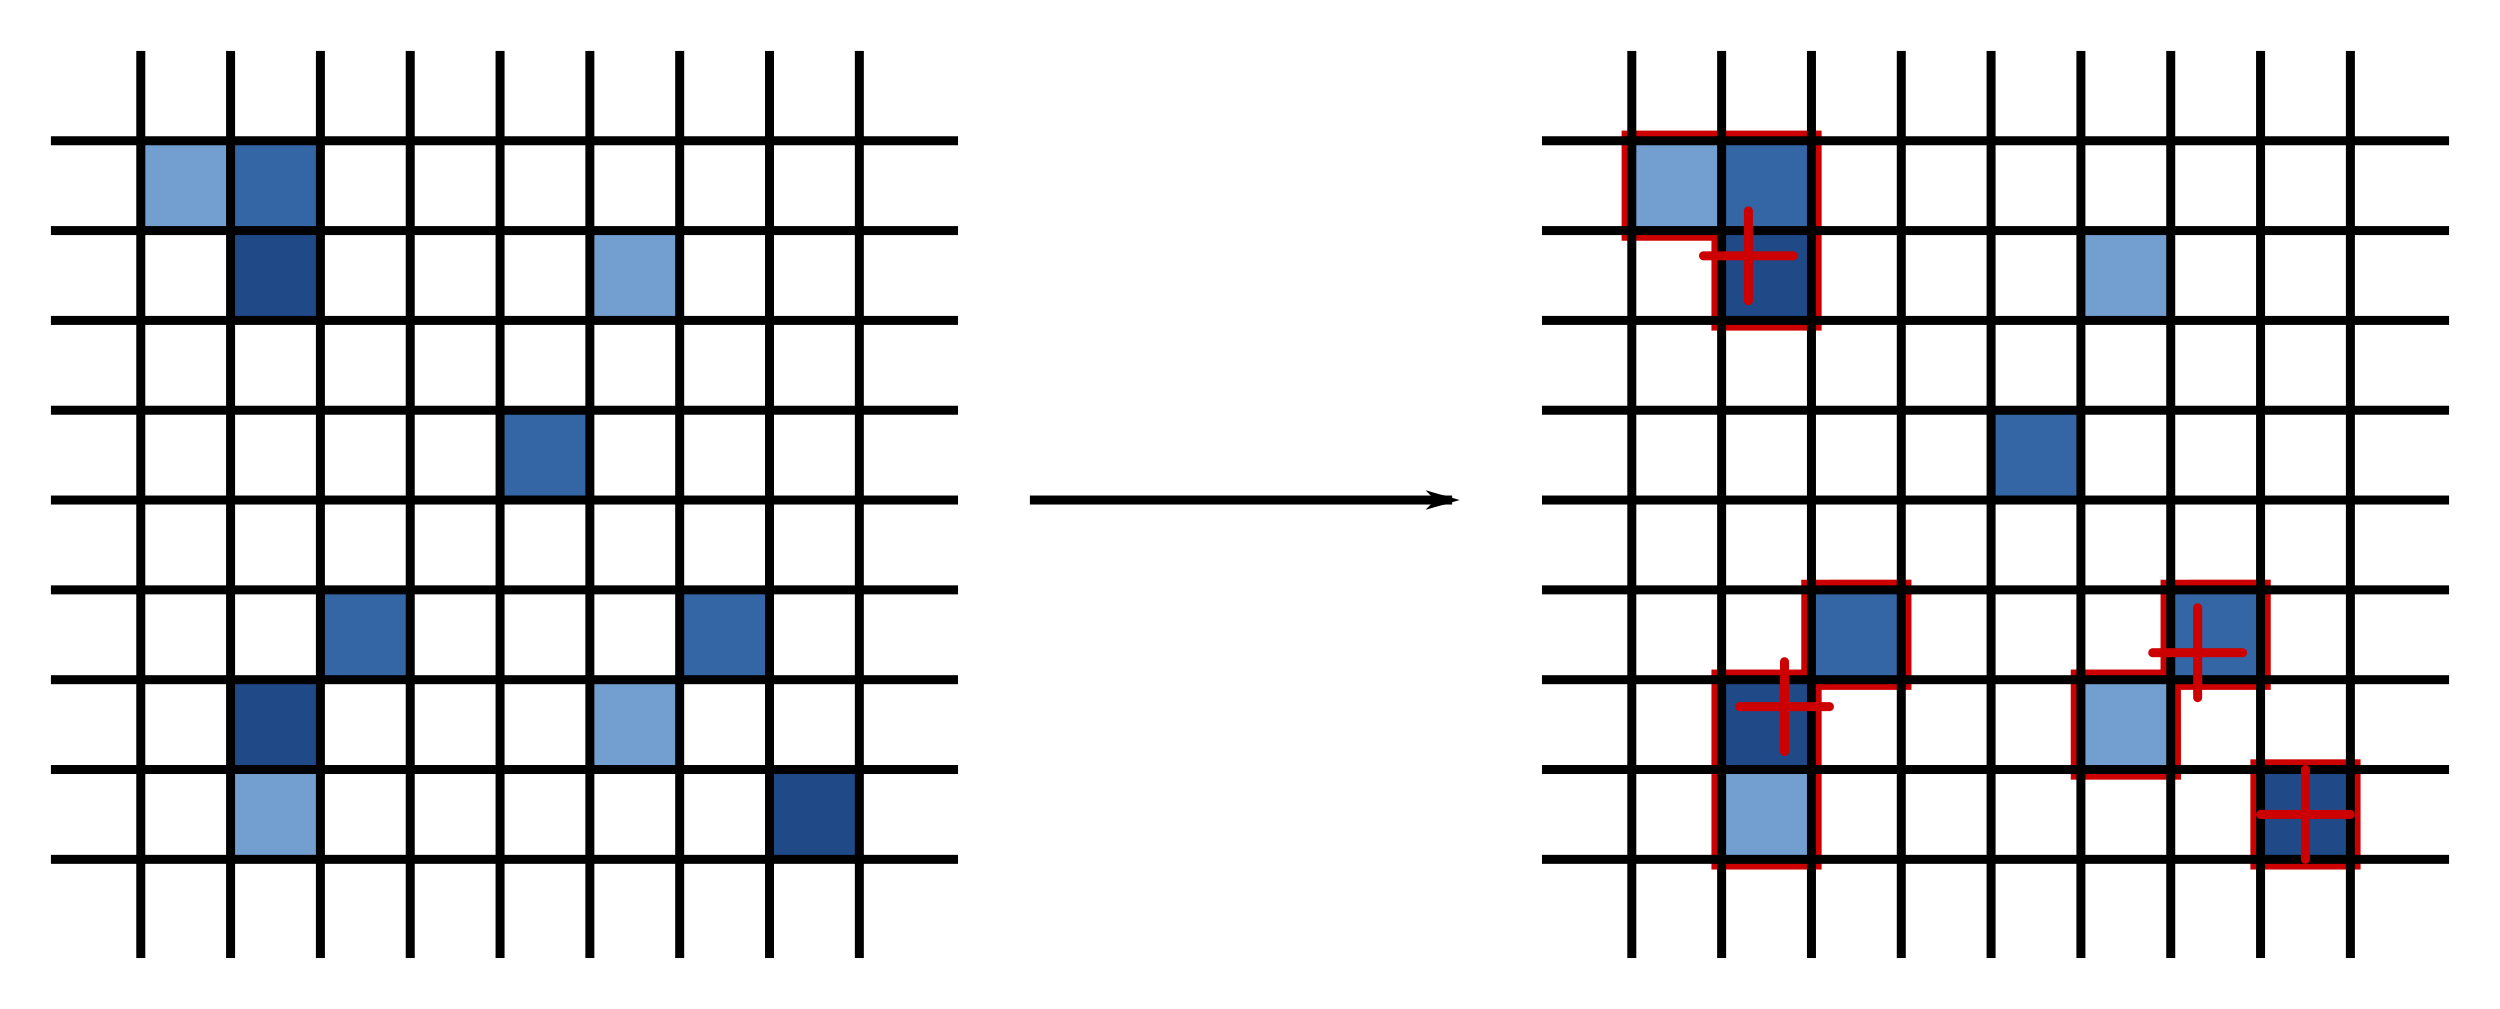 <svg xmlns="http://www.w3.org/2000/svg" xmlns:xlink="http://www.w3.org/1999/xlink" viewBox="0 0 73.641 29.72" height="224.657" width="556.657"><defs><marker id="c" refX="0" refY="0" orient="auto" overflow="visible"><path d="M-4 0l-2 2 7-2-7-2z" fill-rule="evenodd" stroke="#000" stroke-width=".4pt"/></marker></defs><g transform="translate(-31.173 -100.634)"><path fill="#3465a4" paint-order="markers stroke fill" d="M51.194 118.009h2.646v2.646h-2.646z"/><path fill="#729fcf" paint-order="markers stroke fill" d="M48.548 120.655h2.646v2.646h-2.646z"/><path fill="#204a87" paint-order="markers stroke fill" d="M53.84 123.301h2.646v2.646H53.84z"/><path fill="#729fcf" paint-order="markers stroke fill" d="M35.32 104.78h2.645v2.646H35.32z"/><path fill="#204a87" paint-order="markers stroke fill" d="M37.965 107.426h2.646v2.646h-2.646z"/><path fill="#3465a4" paint-order="markers stroke fill" d="M37.965 104.78h2.646v2.646h-2.646z"/><path fill="#729fcf" paint-order="markers stroke fill" d="M48.548 107.426h2.646v2.646h-2.646z"/><path fill="#3465a4" paint-order="markers stroke fill" d="M45.902 112.718h2.646v2.646h-2.646z"/><path fill="#204a87" paint-order="markers stroke fill" d="M37.965 120.655h2.646v2.646h-2.646z"/><path fill="#729fcf" paint-order="markers stroke fill" d="M37.965 123.301h2.646v2.646h-2.646z"/><path fill="#3465a4" paint-order="markers stroke fill" d="M40.611 118.009h2.646v2.646h-2.646z"/><path d="M35.32 102.134v26.72m2.645-26.72v26.72m2.646-26.72v26.72m2.646-26.72v26.72m2.646-26.72v26.72m2.645-26.72v26.72m2.646-26.72v26.72m2.646-26.72v26.72m2.646-26.72v26.72M32.673 104.78h26.72m-26.72 2.646h26.72m-26.72 2.646h26.72m-26.72 2.646h26.72m-26.72 2.645h26.72m-26.72 2.646h26.72m-26.72 2.646h26.72m-26.72 2.646h26.72m-26.72 2.646h26.72" fill="none" stroke="#000" stroke-width=".265"/><g><path style="font-variation-settings:normal" d="M84.532 118.01v2.645h2.646v-2.646zm0 2.645h-2.646v5.292h2.646V123.3z" fill="none" stroke="#c00" stroke-width=".6" stroke-linecap="round" paint-order="markers stroke fill"/><path style="font-variation-settings:normal" fill="none" stroke="#c00" stroke-width=".6" stroke-linecap="round" paint-order="markers stroke fill" d="M97.761 123.301h2.646v2.646h-2.646z"/><path style="font-variation-settings:normal" d="M95.115 118.01v2.645h2.646v-2.646zm0 2.645H92.47v2.646h2.646z" fill="none" stroke="#c00" stroke-width=".6" stroke-linecap="round" paint-order="markers stroke fill"/><path d="M79.24 104.78v2.646h2.646v2.646h2.646v-5.292h-2.646z" fill="none" stroke="#c00" stroke-width=".6" stroke-linecap="round" paint-order="markers stroke fill"/><path fill="#3465a4" paint-order="markers stroke fill" d="M95.115 118.009h2.646v2.646h-2.646z"/><path fill="#729fcf" paint-order="markers stroke fill" d="M92.469 120.655h2.646v2.646h-2.646z"/><path fill="#204a87" paint-order="markers stroke fill" d="M97.761 123.301h2.646v2.646h-2.646z"/><path fill="#729fcf" paint-order="markers stroke fill" d="M79.24 104.78h2.646v2.646H79.24z"/><path fill="#204a87" paint-order="markers stroke fill" d="M81.886 107.426h2.646v2.646h-2.646z"/><path fill="#3465a4" paint-order="markers stroke fill" d="M81.886 104.78h2.646v2.646h-2.646z"/><path fill="#729fcf" paint-order="markers stroke fill" d="M92.469 107.426h2.646v2.646h-2.646z"/><path fill="#3465a4" paint-order="markers stroke fill" d="M89.823 112.718h2.646v2.646h-2.646z"/><path fill="#204a87" paint-order="markers stroke fill" d="M81.886 120.655h2.646v2.646h-2.646z"/><path fill="#729fcf" paint-order="markers stroke fill" d="M81.886 123.301h2.646v2.646h-2.646z"/><path fill="#3465a4" paint-order="markers stroke fill" d="M84.532 118.009h2.646v2.646h-2.646z"/><path d="M79.24 102.134v26.72m2.646-26.72v26.72m2.646-26.72v26.72m2.646-26.72v26.72m2.645-26.72v26.72m2.646-26.72v26.72m2.646-26.72v26.72m2.646-26.72v26.72m2.646-26.72v26.72M76.594 104.78h26.72m-26.72 2.646h26.72m-26.72 2.646h26.72m-26.72 2.646h26.72m-26.72 2.645h26.72m-26.72 2.646h26.72m-26.72 2.646h26.72m-26.72 2.646h26.72m-26.72 2.646h26.72" fill="none" stroke="#000" stroke-width=".265"/></g><g id="b" transform="translate(40.277 -7.584)" fill="#c00" stroke="#c00" stroke-linecap="round"><path d="M42.398 117.076v-2.646" id="a" fill="#c00" stroke="#c00" stroke-width=".265" stroke-linecap="round" stroke-linejoin="miter" stroke-opacity="1"/><use xlink:href="#a" transform="rotate(90 42.398 115.753)" width="100%" height="100%"/></g><use xlink:href="#b" transform="translate(1.063 13.28)" width="100%" height="100%"/><use xlink:href="#b" transform="translate(16.408 16.455)" width="100%" height="100%"/><use xlink:href="#b" transform="translate(13.233 11.692)" width="100%" height="100%"/><path d="M61.51 115.363h12.438" fill="none" stroke="#000" stroke-width=".265" marker-end="url(#c)"/></g></svg>